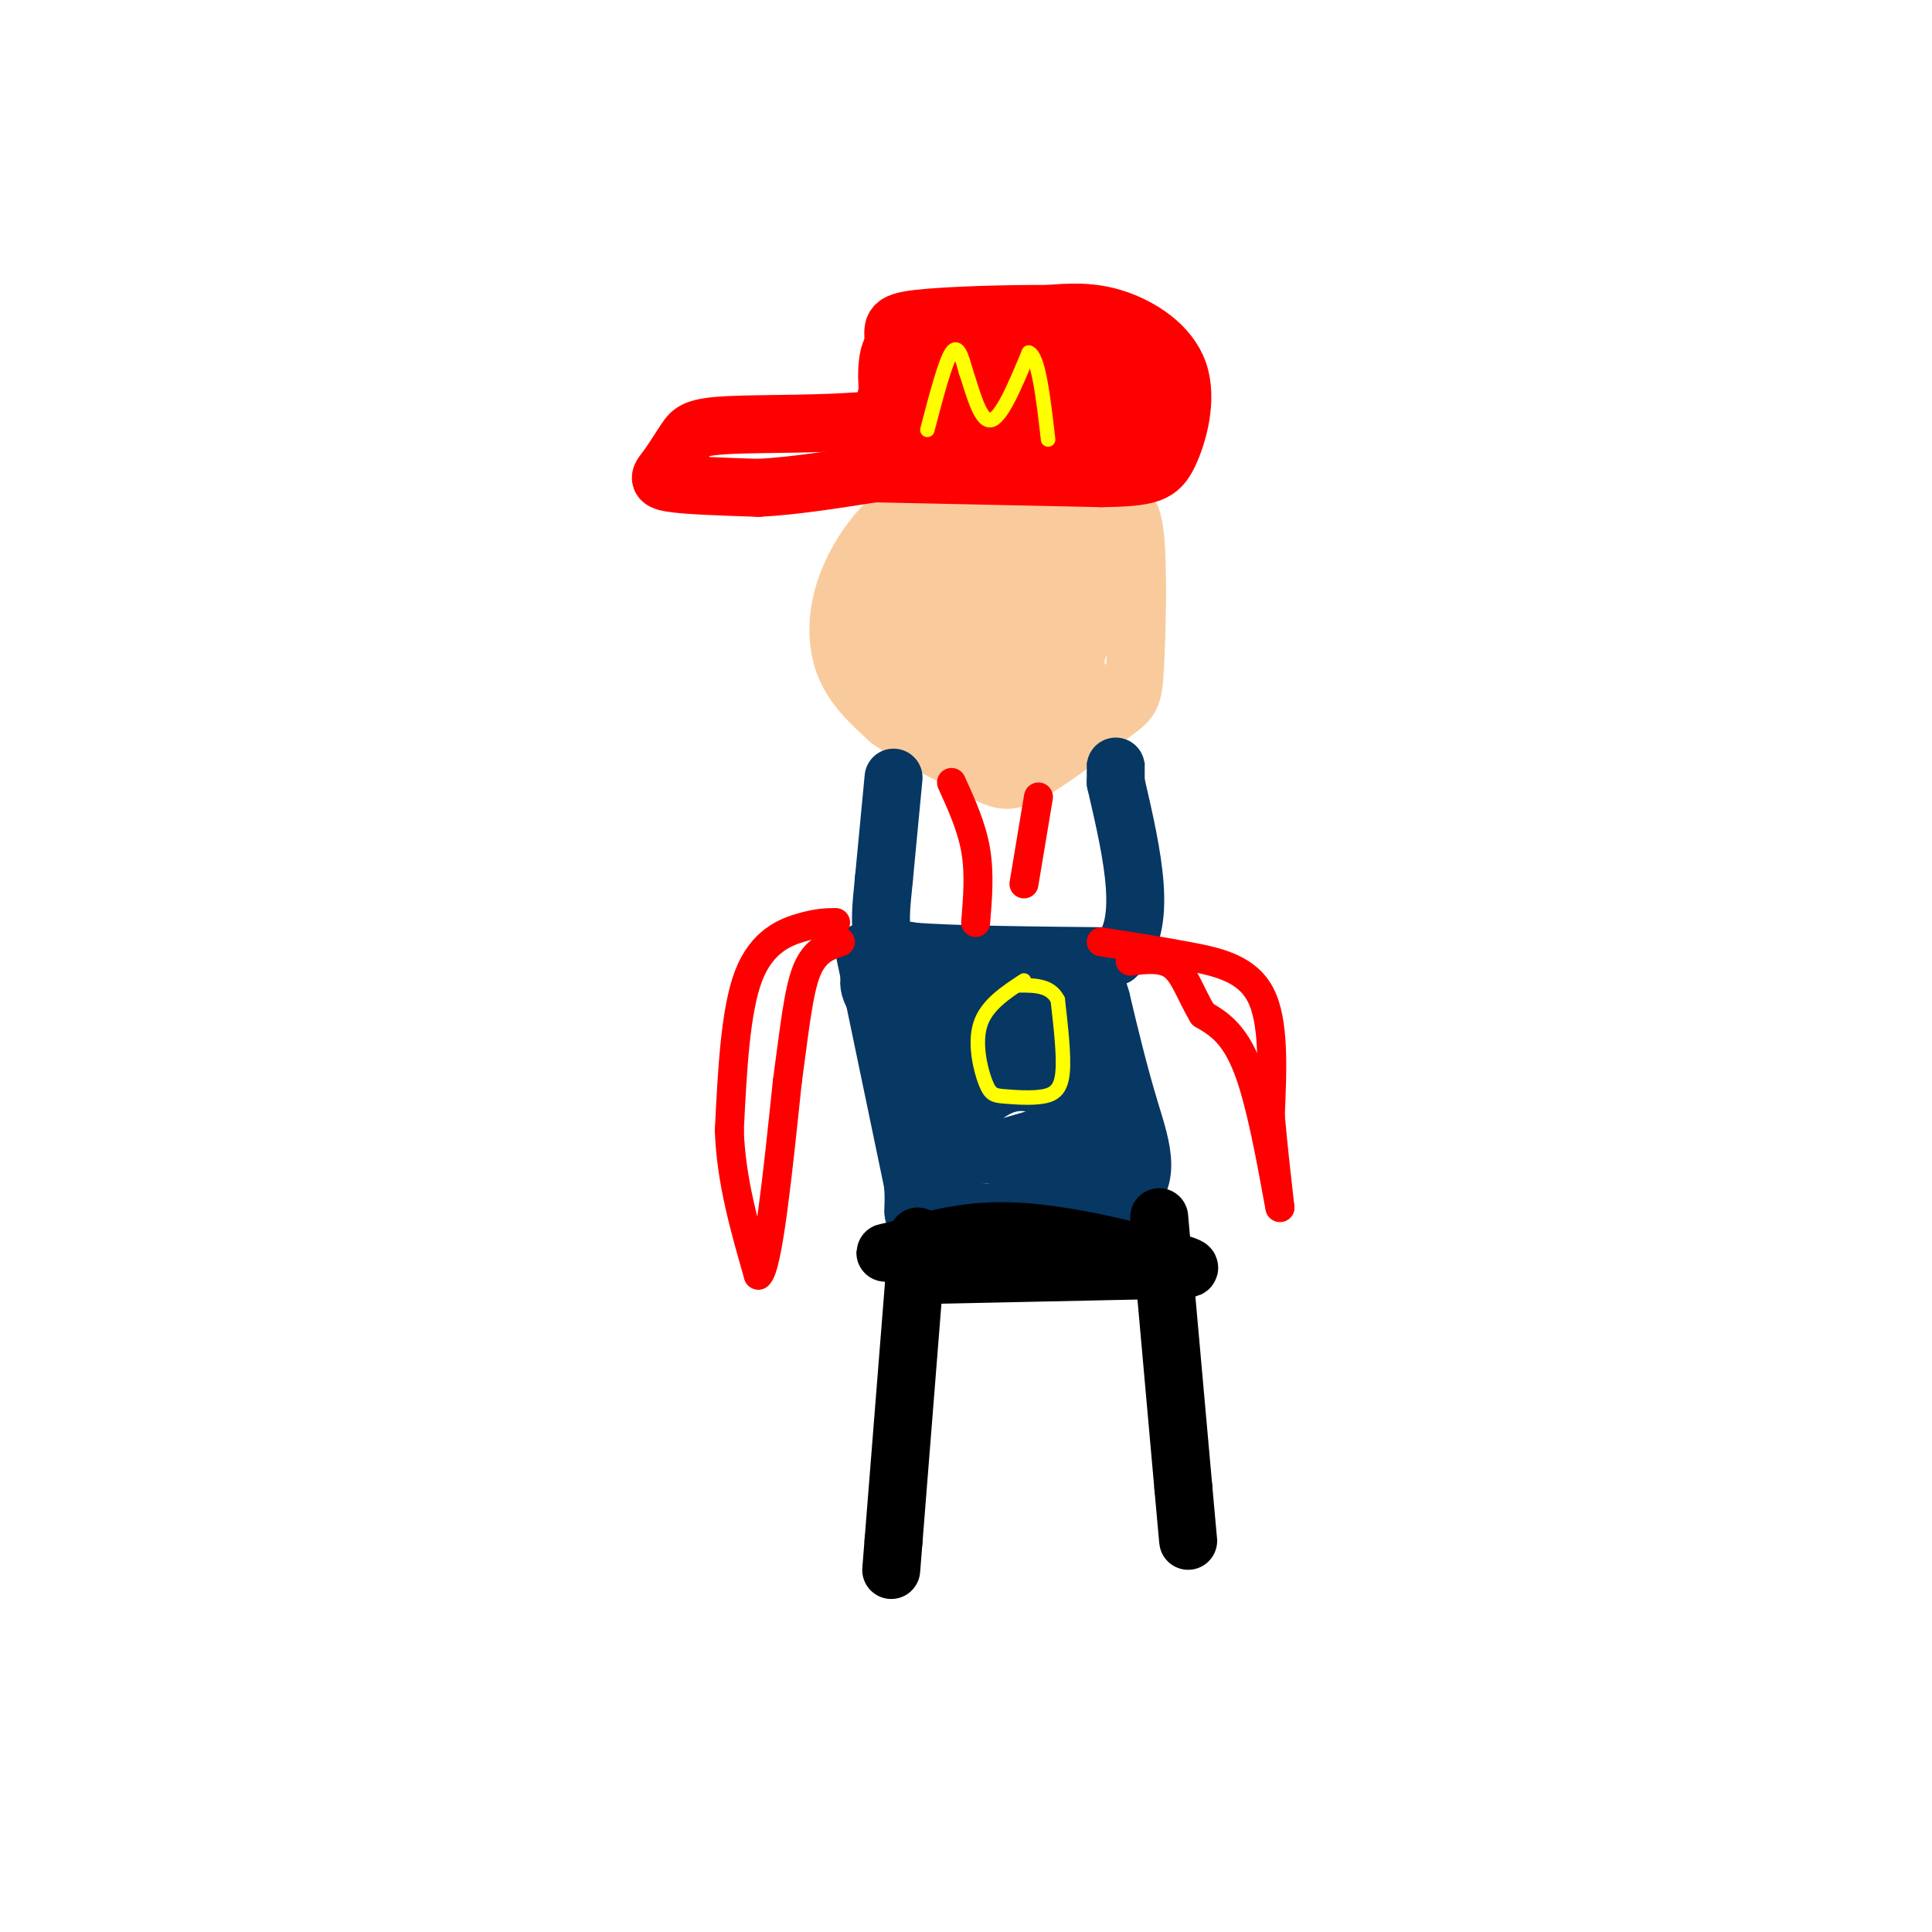 <svg viewBox='0 0 400 400' version='1.1' xmlns='http://www.w3.org/2000/svg' xmlns:xlink='http://www.w3.org/1999/xlink'><g fill='none' stroke='rgb(249,203,156)' stroke-width='12' stroke-linecap='round' stroke-linejoin='round'><path d='M203,98c-5.994,1.982 -11.988,3.964 -17,8c-5.012,4.036 -9.042,10.125 -11,16c-1.958,5.875 -1.845,11.536 0,16c1.845,4.464 5.423,7.732 9,11'/><path d='M184,149c5.057,3.725 13.201,7.537 18,10c4.799,2.463 6.255,3.578 11,1c4.745,-2.578 12.780,-8.848 17,-12c4.220,-3.152 4.626,-3.185 5,-10c0.374,-6.815 0.716,-20.412 0,-27c-0.716,-6.588 -2.490,-6.168 -7,-6c-4.510,0.168 -11.755,0.084 -19,0'/><path d='M209,105c-3.222,1.156 -1.778,4.044 -2,5c-0.222,0.956 -2.111,-0.022 -4,-1'/><path d='M200,108c-4.054,-0.375 -8.107,-0.750 -11,5c-2.893,5.750 -4.625,17.625 -4,24c0.625,6.375 3.607,7.250 8,8c4.393,0.750 10.196,1.375 16,2'/><path d='M209,147c5.217,-1.136 10.258,-4.976 13,-10c2.742,-5.024 3.185,-11.233 3,-15c-0.185,-3.767 -0.998,-5.092 -4,-7c-3.002,-1.908 -8.193,-4.398 -14,-7c-5.807,-2.602 -12.231,-5.315 -14,0c-1.769,5.315 1.115,18.657 4,32'/><path d='M197,140c2.461,5.879 6.612,4.575 10,3c3.388,-1.575 6.011,-3.422 7,-8c0.989,-4.578 0.343,-11.886 -2,-14c-2.343,-2.114 -6.384,0.968 -8,5c-1.616,4.032 -0.808,9.016 0,14'/><path d='M204,140c-0.115,3.981 -0.402,6.933 0,9c0.402,2.067 1.493,3.249 5,2c3.507,-1.249 9.431,-4.928 12,-9c2.569,-4.072 1.785,-8.536 1,-13'/><path d='M222,129c0.789,-3.970 2.263,-7.394 4,-12c1.737,-4.606 3.737,-10.394 -2,-12c-5.737,-1.606 -19.211,0.970 -24,4c-4.789,3.030 -0.895,6.515 3,10'/><path d='M203,119c4.000,5.333 12.500,13.667 21,22'/></g>
<g fill='none' stroke='rgb(7,55,99)' stroke-width='12' stroke-linecap='round' stroke-linejoin='round'><path d='M185,161c0.000,0.000 -2.000,21.000 -2,21'/><path d='M183,182c-0.578,5.800 -1.022,9.800 0,12c1.022,2.200 3.511,2.600 6,3'/><path d='M189,197c8.000,0.667 25.000,0.833 42,1'/><path d='M231,198c7.000,-5.833 3.500,-20.917 0,-36'/><path d='M231,162c0.000,-6.333 0.000,-4.167 0,-2'/><path d='M179,197c0.000,0.000 10.000,48.000 10,48'/><path d='M189,245c0.791,8.676 -2.231,6.367 6,6c8.231,-0.367 27.716,1.209 36,-2c8.284,-3.209 5.367,-11.203 3,-19c-2.367,-7.797 -4.183,-15.399 -6,-23'/><path d='M228,207c-1.391,-4.955 -1.868,-5.844 -9,-7c-7.132,-1.156 -20.920,-2.581 -29,-2c-8.080,0.581 -10.451,3.166 -10,6c0.451,2.834 3.726,5.917 7,9'/><path d='M187,213c6.475,2.406 19.164,3.922 24,3c4.836,-0.922 1.821,-4.283 -2,-7c-3.821,-2.717 -8.447,-4.790 -11,-5c-2.553,-0.210 -3.034,1.443 -3,3c0.034,1.557 0.581,3.016 4,4c3.419,0.984 9.709,1.492 16,2'/><path d='M215,213c4.468,0.338 7.636,0.182 6,-1c-1.636,-1.182 -8.078,-3.389 -12,-2c-3.922,1.389 -5.325,6.374 -7,6c-1.675,-0.374 -3.621,-6.107 -6,-9c-2.379,-2.893 -5.189,-2.947 -8,-3'/><path d='M188,204c-2.947,-1.434 -6.316,-3.518 -5,-1c1.316,2.518 7.316,9.640 10,16c2.684,6.360 2.053,11.960 3,15c0.947,3.040 3.474,3.520 6,4'/><path d='M202,238c6.405,2.083 19.417,5.292 25,3c5.583,-2.292 3.738,-10.083 1,-15c-2.738,-4.917 -6.369,-6.958 -10,-9'/><path d='M218,217c-8.178,3.400 -23.622,16.400 -25,21c-1.378,4.600 11.311,0.800 24,-3'/><path d='M217,235c4.954,-1.654 5.338,-4.289 3,-7c-2.338,-2.711 -7.399,-5.499 -13,-3c-5.601,2.499 -11.743,10.285 -10,13c1.743,2.715 11.372,0.357 21,-2'/><path d='M218,236c4.833,-0.333 6.417,-0.167 8,0'/></g>
<g fill='none' stroke='rgb(0,0,0)' stroke-width='12' stroke-linecap='round' stroke-linejoin='round'><path d='M190,256c0.000,0.000 -5.000,63.000 -5,63'/><path d='M185,319c-0.833,10.500 -0.417,5.250 0,0'/><path d='M191,264c0.000,0.000 47.000,-1.000 47,-1'/><path d='M238,263c9.714,-0.202 10.500,-0.208 4,-2c-6.500,-1.792 -20.286,-5.369 -31,-6c-10.714,-0.631 -18.357,1.685 -26,4'/><path d='M185,259c-3.833,0.667 -0.417,0.333 3,0'/><path d='M240,252c0.000,0.000 5.000,56.000 5,56'/><path d='M245,308c1.000,11.167 1.000,11.083 1,11'/></g>
<g fill='none' stroke='rgb(255,0,0)' stroke-width='12' stroke-linecap='round' stroke-linejoin='round'><path d='M181,98c0.000,0.000 47.000,1.000 47,1'/><path d='M228,99c10.158,-0.120 12.053,-0.919 14,-5c1.947,-4.081 3.947,-11.445 2,-17c-1.947,-5.555 -7.842,-9.301 -13,-11c-5.158,-1.699 -9.579,-1.349 -14,-1'/><path d='M217,65c-8.000,-0.060 -21.000,0.292 -27,1c-6.000,0.708 -5.000,1.774 -5,5c0.000,3.226 -1.000,8.613 -2,14'/><path d='M183,85c-0.333,4.119 -0.167,7.417 -1,9c-0.833,1.583 -2.667,1.452 3,1c5.667,-0.452 18.833,-1.226 32,-2'/><path d='M217,93c7.917,0.153 11.710,1.536 14,0c2.290,-1.536 3.078,-5.990 4,-9c0.922,-3.010 1.978,-4.574 -3,-7c-4.978,-2.426 -15.989,-5.713 -27,-9'/><path d='M205,68c-6.080,-2.067 -7.781,-2.736 -10,-2c-2.219,0.736 -4.957,2.876 -7,4c-2.043,1.124 -3.393,1.232 -4,4c-0.607,2.768 -0.472,8.196 1,11c1.472,2.804 4.281,2.986 10,2c5.719,-0.986 14.348,-3.139 18,-5c3.652,-1.861 2.326,-3.431 1,-5'/><path d='M214,77c0.053,-1.692 -0.316,-3.423 -4,-4c-3.684,-0.577 -10.684,-0.002 -13,2c-2.316,2.002 0.053,5.429 6,7c5.947,1.571 15.474,1.285 25,1'/><path d='M228,83c-2.244,-0.289 -20.356,-1.511 -31,-1c-10.644,0.511 -13.822,2.756 -17,5'/><path d='M180,87c-8.706,0.903 -21.971,0.662 -29,1c-7.029,0.338 -7.822,1.256 -9,3c-1.178,1.744 -2.740,4.316 -4,6c-1.260,1.684 -2.217,2.481 1,3c3.217,0.519 10.609,0.759 18,1'/><path d='M157,101c7.000,-0.333 15.500,-1.667 24,-3'/></g>
<g fill='none' stroke='rgb(255,255,0)' stroke-width='3' stroke-linecap='round' stroke-linejoin='round'><path d='M192,89c1.833,-7.000 3.667,-14.000 5,-16c1.333,-2.000 2.167,1.000 3,4'/><path d='M200,77c1.222,3.467 2.778,10.133 5,10c2.222,-0.133 5.111,-7.067 8,-14'/><path d='M213,73c2.000,0.667 3.000,9.333 4,18'/><path d='M212,203c-3.852,2.532 -7.703,5.063 -9,9c-1.297,3.937 -0.038,9.279 1,12c1.038,2.721 1.856,2.822 4,3c2.144,0.178 5.616,0.432 8,0c2.384,-0.432 3.681,-1.552 4,-5c0.319,-3.448 -0.341,-9.224 -1,-15'/><path d='M219,207c-1.500,-3.000 -4.750,-3.000 -8,-3'/></g>
<g fill='none' stroke='rgb(255,0,0)' stroke-width='6' stroke-linecap='round' stroke-linejoin='round'><path d='M173,191c-1.822,0.022 -3.644,0.044 -7,1c-3.356,0.956 -8.244,2.844 -11,10c-2.756,7.156 -3.378,19.578 -4,32'/><path d='M151,234c0.333,10.333 3.167,20.167 6,30'/><path d='M157,264c2.000,-1.667 4.000,-20.833 6,-40'/><path d='M163,224c1.511,-11.067 2.289,-18.733 4,-23c1.711,-4.267 4.356,-5.133 7,-6'/><path d='M228,195c5.978,0.933 11.956,1.867 18,3c6.044,1.133 12.156,2.467 15,8c2.844,5.533 2.422,15.267 2,25'/><path d='M263,231c0.667,7.333 1.333,13.167 2,19'/><path d='M265,250c-0.578,-2.467 -3.022,-18.133 -6,-27c-2.978,-8.867 -6.489,-10.933 -10,-13'/><path d='M249,210c-2.489,-4.200 -3.711,-8.200 -6,-10c-2.289,-1.800 -5.644,-1.400 -9,-1'/><path d='M197,162c2.083,4.583 4.167,9.167 5,14c0.833,4.833 0.417,9.917 0,15'/><path d='M215,165c0.000,0.000 -3.000,18.000 -3,18'/></g>
</svg>